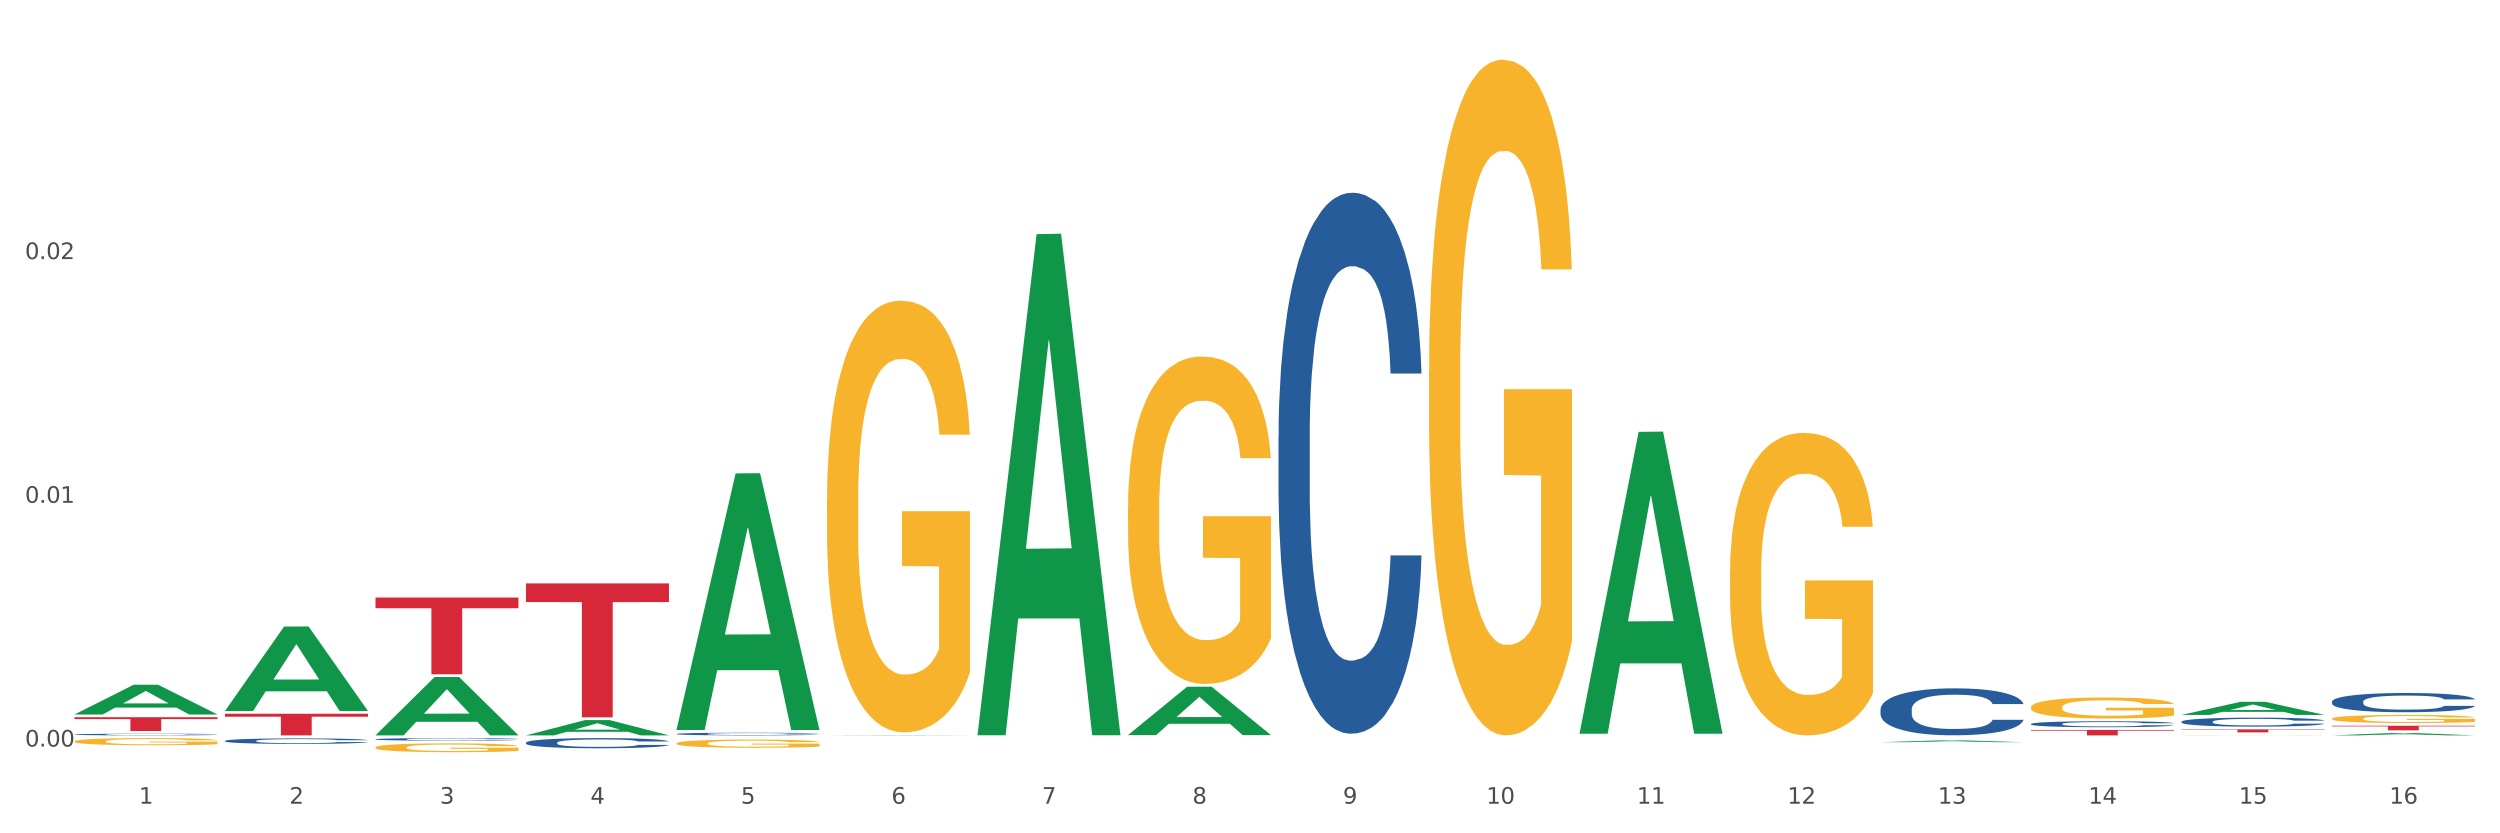 <?xml version="1.0" encoding="utf-8" standalone="no"?>
<!DOCTYPE svg PUBLIC "-//W3C//DTD SVG 1.1//EN"
  "http://www.w3.org/Graphics/SVG/1.1/DTD/svg11.dtd">
<svg xmlns:xlink="http://www.w3.org/1999/xlink" width="1080pt" height="360pt" viewBox="0 0 1080 360" xmlns="http://www.w3.org/2000/svg" version="1.1">
 <rect x="0" y="0" width="1080" height="360" fill="#333333" stroke="none"/>
 <defs>
  <style type="text/css">*{stroke-linejoin: round; stroke-linecap: butt}</style>
 </defs>
 <g id="figure_1">
  <g id="patch_1">
   <path d="M 0 360 
L 1080 360 
L 1080 0 
L 0 0 
z
" style="fill: #ffffff; stroke: #ffffff; stroke-linejoin: miter"/>
  </g>
  <g id="axes_1">
   <g id="matplotlib.axis_1">
    <g id="xtick_1">
     <g id="text_1">
      <!-- 1 -->
      <g style="fill: #4d4d4d" transform="translate(60.004 347.204) scale(0.096 -0.096)">
       <defs>
        <path id="DejaVuSans-31" d="M 794 531 
L 1825 531 
L 1825 4091 
L 703 3866 
L 703 4441 
L 1819 4666 
L 2450 4666 
L 2450 531 
L 3481 531 
L 3481 0 
L 794 0 
L 794 531 
z
" transform="scale(0.016)"/>
       </defs>
       <use xlink:href="#DejaVuSans-31"/>
      </g>
     </g>
    </g>
    <g id="xtick_2">
     <g id="text_2">
      <!-- 2 -->
      <g style="fill: #4d4d4d" transform="translate(125.021 347.204) scale(0.096 -0.096)">
       <defs>
        <path id="DejaVuSans-32" d="M 1228 531 
L 3431 531 
L 3431 0 
L 469 0 
L 469 531 
Q 828 903 1448 1529 
Q 2069 2156 2228 2338 
Q 2531 2678 2651 2914 
Q 2772 3150 2772 3378 
Q 2772 3750 2511 3984 
Q 2250 4219 1831 4219 
Q 1534 4219 1204 4116 
Q 875 4013 500 3803 
L 500 4441 
Q 881 4594 1212 4672 
Q 1544 4750 1819 4750 
Q 2544 4750 2975 4387 
Q 3406 4025 3406 3419 
Q 3406 3131 3298 2873 
Q 3191 2616 2906 2266 
Q 2828 2175 2409 1742 
Q 1991 1309 1228 531 
z
" transform="scale(0.016)"/>
       </defs>
       <use xlink:href="#DejaVuSans-32"/>
      </g>
     </g>
    </g>
    <g id="xtick_3">
     <g id="text_3">
      <!-- 3 -->
      <g style="fill: #4d4d4d" transform="translate(190.039 347.204) scale(0.096 -0.096)">
       <defs>
        <path id="DejaVuSans-33" d="M 2597 2516 
Q 3050 2419 3304 2112 
Q 3559 1806 3559 1356 
Q 3559 666 3084 287 
Q 2609 -91 1734 -91 
Q 1441 -91 1130 -33 
Q 819 25 488 141 
L 488 750 
Q 750 597 1062 519 
Q 1375 441 1716 441 
Q 2309 441 2620 675 
Q 2931 909 2931 1356 
Q 2931 1769 2642 2001 
Q 2353 2234 1838 2234 
L 1294 2234 
L 1294 2753 
L 1863 2753 
Q 2328 2753 2575 2939 
Q 2822 3125 2822 3475 
Q 2822 3834 2567 4026 
Q 2313 4219 1838 4219 
Q 1578 4219 1281 4162 
Q 984 4106 628 3988 
L 628 4550 
Q 988 4650 1302 4700 
Q 1616 4750 1894 4750 
Q 2613 4750 3031 4423 
Q 3450 4097 3450 3541 
Q 3450 3153 3228 2886 
Q 3006 2619 2597 2516 
z
" transform="scale(0.016)"/>
       </defs>
       <use xlink:href="#DejaVuSans-33"/>
      </g>
     </g>
    </g>
    <g id="xtick_4">
     <g id="text_4">
      <!-- 4 -->
      <g style="fill: #4d4d4d" transform="translate(255.056 347.204) scale(0.096 -0.096)">
       <defs>
        <path id="DejaVuSans-34" d="M 2419 4116 
L 825 1625 
L 2419 1625 
L 2419 4116 
z
M 2253 4666 
L 3047 4666 
L 3047 1625 
L 3713 1625 
L 3713 1100 
L 3047 1100 
L 3047 0 
L 2419 0 
L 2419 1100 
L 313 1100 
L 313 1709 
L 2253 4666 
z
" transform="scale(0.016)"/>
       </defs>
       <use xlink:href="#DejaVuSans-34"/>
      </g>
     </g>
    </g>
    <g id="xtick_5">
     <g id="text_5">
      <!-- 5 -->
      <g style="fill: #4d4d4d" transform="translate(320.073 347.204) scale(0.096 -0.096)">
       <defs>
        <path id="DejaVuSans-35" d="M 691 4666 
L 3169 4666 
L 3169 4134 
L 1269 4134 
L 1269 2991 
Q 1406 3038 1543 3061 
Q 1681 3084 1819 3084 
Q 2600 3084 3056 2656 
Q 3513 2228 3513 1497 
Q 3513 744 3044 326 
Q 2575 -91 1722 -91 
Q 1428 -91 1123 -41 
Q 819 9 494 109 
L 494 744 
Q 775 591 1075 516 
Q 1375 441 1709 441 
Q 2250 441 2565 725 
Q 2881 1009 2881 1497 
Q 2881 1984 2565 2268 
Q 2250 2553 1709 2553 
Q 1456 2553 1204 2497 
Q 953 2441 691 2322 
L 691 4666 
z
" transform="scale(0.016)"/>
       </defs>
       <use xlink:href="#DejaVuSans-35"/>
      </g>
     </g>
    </g>
    <g id="xtick_6">
     <g id="text_6">
      <!-- 6 -->
      <g style="fill: #4d4d4d" transform="translate(385.09 347.204) scale(0.096 -0.096)">
       <defs>
        <path id="DejaVuSans-36" d="M 2113 2584 
Q 1688 2584 1439 2293 
Q 1191 2003 1191 1497 
Q 1191 994 1439 701 
Q 1688 409 2113 409 
Q 2538 409 2786 701 
Q 3034 994 3034 1497 
Q 3034 2003 2786 2293 
Q 2538 2584 2113 2584 
z
M 3366 4563 
L 3366 3988 
Q 3128 4100 2886 4159 
Q 2644 4219 2406 4219 
Q 1781 4219 1451 3797 
Q 1122 3375 1075 2522 
Q 1259 2794 1537 2939 
Q 1816 3084 2150 3084 
Q 2853 3084 3261 2657 
Q 3669 2231 3669 1497 
Q 3669 778 3244 343 
Q 2819 -91 2113 -91 
Q 1303 -91 875 529 
Q 447 1150 447 2328 
Q 447 3434 972 4092 
Q 1497 4750 2381 4750 
Q 2619 4750 2861 4703 
Q 3103 4656 3366 4563 
z
" transform="scale(0.016)"/>
       </defs>
       <use xlink:href="#DejaVuSans-36"/>
      </g>
     </g>
    </g>
    <g id="xtick_7">
     <g id="text_7">
      <!-- 7 -->
      <g style="fill: #4d4d4d" transform="translate(450.108 347.204) scale(0.096 -0.096)">
       <defs>
        <path id="DejaVuSans-37" d="M 525 4666 
L 3525 4666 
L 3525 4397 
L 1831 0 
L 1172 0 
L 2766 4134 
L 525 4134 
L 525 4666 
z
" transform="scale(0.016)"/>
       </defs>
       <use xlink:href="#DejaVuSans-37"/>
      </g>
     </g>
    </g>
    <g id="xtick_8">
     <g id="text_8">
      <!-- 8 -->
      <g style="fill: #4d4d4d" transform="translate(515.125 347.204) scale(0.096 -0.096)">
       <defs>
        <path id="DejaVuSans-38" d="M 2034 2216 
Q 1584 2216 1326 1975 
Q 1069 1734 1069 1313 
Q 1069 891 1326 650 
Q 1584 409 2034 409 
Q 2484 409 2743 651 
Q 3003 894 3003 1313 
Q 3003 1734 2745 1975 
Q 2488 2216 2034 2216 
z
M 1403 2484 
Q 997 2584 770 2862 
Q 544 3141 544 3541 
Q 544 4100 942 4425 
Q 1341 4750 2034 4750 
Q 2731 4750 3128 4425 
Q 3525 4100 3525 3541 
Q 3525 3141 3298 2862 
Q 3072 2584 2669 2484 
Q 3125 2378 3379 2068 
Q 3634 1759 3634 1313 
Q 3634 634 3220 271 
Q 2806 -91 2034 -91 
Q 1263 -91 848 271 
Q 434 634 434 1313 
Q 434 1759 690 2068 
Q 947 2378 1403 2484 
z
M 1172 3481 
Q 1172 3119 1398 2916 
Q 1625 2713 2034 2713 
Q 2441 2713 2670 2916 
Q 2900 3119 2900 3481 
Q 2900 3844 2670 4047 
Q 2441 4250 2034 4250 
Q 1625 4250 1398 4047 
Q 1172 3844 1172 3481 
z
" transform="scale(0.016)"/>
       </defs>
       <use xlink:href="#DejaVuSans-38"/>
      </g>
     </g>
    </g>
    <g id="xtick_9">
     <g id="text_9">
      <!-- 9 -->
      <g style="fill: #4d4d4d" transform="translate(580.142 347.204) scale(0.096 -0.096)">
       <defs>
        <path id="DejaVuSans-39" d="M 703 97 
L 703 672 
Q 941 559 1184 500 
Q 1428 441 1663 441 
Q 2288 441 2617 861 
Q 2947 1281 2994 2138 
Q 2813 1869 2534 1725 
Q 2256 1581 1919 1581 
Q 1219 1581 811 2004 
Q 403 2428 403 3163 
Q 403 3881 828 4315 
Q 1253 4750 1959 4750 
Q 2769 4750 3195 4129 
Q 3622 3509 3622 2328 
Q 3622 1225 3098 567 
Q 2575 -91 1691 -91 
Q 1453 -91 1209 -44 
Q 966 3 703 97 
z
M 1959 2075 
Q 2384 2075 2632 2365 
Q 2881 2656 2881 3163 
Q 2881 3666 2632 3958 
Q 2384 4250 1959 4250 
Q 1534 4250 1286 3958 
Q 1038 3666 1038 3163 
Q 1038 2656 1286 2365 
Q 1534 2075 1959 2075 
z
" transform="scale(0.016)"/>
       </defs>
       <use xlink:href="#DejaVuSans-39"/>
      </g>
     </g>
    </g>
    <g id="xtick_10">
     <g id="text_10">
      <!-- 10 -->
      <g style="fill: #4d4d4d" transform="translate(642.105 347.204) scale(0.096 -0.096)">
       <defs>
        <path id="DejaVuSans-30" d="M 2034 4250 
Q 1547 4250 1301 3770 
Q 1056 3291 1056 2328 
Q 1056 1369 1301 889 
Q 1547 409 2034 409 
Q 2525 409 2770 889 
Q 3016 1369 3016 2328 
Q 3016 3291 2770 3770 
Q 2525 4250 2034 4250 
z
M 2034 4750 
Q 2819 4750 3233 4129 
Q 3647 3509 3647 2328 
Q 3647 1150 3233 529 
Q 2819 -91 2034 -91 
Q 1250 -91 836 529 
Q 422 1150 422 2328 
Q 422 3509 836 4129 
Q 1250 4750 2034 4750 
z
" transform="scale(0.016)"/>
       </defs>
       <use xlink:href="#DejaVuSans-31"/>
       <use xlink:href="#DejaVuSans-30" transform="translate(63.623 0)"/>
      </g>
     </g>
    </g>
    <g id="xtick_11">
     <g id="text_11">
      <!-- 11 -->
      <g style="fill: #4d4d4d" transform="translate(707.123 347.204) scale(0.096 -0.096)">
       <use xlink:href="#DejaVuSans-31"/>
       <use xlink:href="#DejaVuSans-31" transform="translate(63.623 0)"/>
      </g>
     </g>
    </g>
    <g id="xtick_12">
     <g id="text_12">
      <!-- 12 -->
      <g style="fill: #4d4d4d" transform="translate(772.14 347.204) scale(0.096 -0.096)">
       <use xlink:href="#DejaVuSans-31"/>
       <use xlink:href="#DejaVuSans-32" transform="translate(63.623 0)"/>
      </g>
     </g>
    </g>
    <g id="xtick_13">
     <g id="text_13">
      <!-- 13 -->
      <g style="fill: #4d4d4d" transform="translate(837.157 347.204) scale(0.096 -0.096)">
       <use xlink:href="#DejaVuSans-31"/>
       <use xlink:href="#DejaVuSans-33" transform="translate(63.623 0)"/>
      </g>
     </g>
    </g>
    <g id="xtick_14">
     <g id="text_14">
      <!-- 14 -->
      <g style="fill: #4d4d4d" transform="translate(902.174 347.204) scale(0.096 -0.096)">
       <use xlink:href="#DejaVuSans-31"/>
       <use xlink:href="#DejaVuSans-34" transform="translate(63.623 0)"/>
      </g>
     </g>
    </g>
    <g id="xtick_15">
     <g id="text_15">
      <!-- 15 -->
      <g style="fill: #4d4d4d" transform="translate(967.192 347.204) scale(0.096 -0.096)">
       <use xlink:href="#DejaVuSans-31"/>
       <use xlink:href="#DejaVuSans-35" transform="translate(63.623 0)"/>
      </g>
     </g>
    </g>
    <g id="xtick_16">
     <g id="text_16">
      <!-- 16 -->
      <g style="fill: #4d4d4d" transform="translate(1032.209 347.204) scale(0.096 -0.096)">
       <use xlink:href="#DejaVuSans-31"/>
       <use xlink:href="#DejaVuSans-36" transform="translate(63.623 0)"/>
      </g>
     </g>
    </g>
    <g id="xtick_17"/>
    <g id="xtick_18"/>
    <g id="xtick_19"/>
    <g id="xtick_20"/>
    <g id="xtick_21"/>
    <g id="xtick_22"/>
    <g id="xtick_23"/>
    <g id="xtick_24"/>
    <g id="xtick_25"/>
    <g id="xtick_26"/>
    <g id="xtick_27"/>
    <g id="xtick_28"/>
    <g id="xtick_29"/>
    <g id="xtick_30"/>
    <g id="xtick_31"/>
   </g>
   <g id="matplotlib.axis_2">
    <g id="ytick_1">
     <g id="text_17">
      <!-- 0.00 -->
      <g style="fill: #4d4d4d" transform="translate(10.8 322.506) scale(0.096 -0.096)">
       <defs>
        <path id="DejaVuSans-2e" d="M 684 794 
L 1344 794 
L 1344 0 
L 684 0 
L 684 794 
z
" transform="scale(0.016)"/>
       </defs>
       <use xlink:href="#DejaVuSans-30"/>
       <use xlink:href="#DejaVuSans-2e" transform="translate(63.623 0)"/>
       <use xlink:href="#DejaVuSans-30" transform="translate(95.41 0)"/>
       <use xlink:href="#DejaVuSans-30" transform="translate(159.033 0)"/>
      </g>
     </g>
    </g>
    <g id="ytick_2">
     <g id="text_18">
      <!-- 0.01 -->
      <g style="fill: #4d4d4d" transform="translate(10.8 217.215) scale(0.096 -0.096)">
       <use xlink:href="#DejaVuSans-30"/>
       <use xlink:href="#DejaVuSans-2e" transform="translate(63.623 0)"/>
       <use xlink:href="#DejaVuSans-30" transform="translate(95.41 0)"/>
       <use xlink:href="#DejaVuSans-31" transform="translate(159.033 0)"/>
      </g>
     </g>
    </g>
    <g id="ytick_3">
     <g id="text_19">
      <!-- 0.02 -->
      <g style="fill: #4d4d4d" transform="translate(10.8 111.924) scale(0.096 -0.096)">
       <use xlink:href="#DejaVuSans-30"/>
       <use xlink:href="#DejaVuSans-2e" transform="translate(63.623 0)"/>
       <use xlink:href="#DejaVuSans-30" transform="translate(95.41 0)"/>
       <use xlink:href="#DejaVuSans-32" transform="translate(159.033 0)"/>
      </g>
     </g>
    </g>
    <g id="ytick_4"/>
    <g id="ytick_5"/>
    <g id="ytick_6"/>
   </g>
   <g id="PolyCollection_1">
    <path d="M 32.175 308.643 
L 32.239 308.631 
L 57.709 295.817 
L 68.28 295.804 
L 93.941 308.667 
L 81.715 308.667 
L 76.176 305.672 
L 49.877 305.672 
L 49.686 305.72 
L 44.337 308.667 
L 32.175 308.667 
L 32.175 308.643 
L 53.188 303.884 
L 72.864 303.872 
L 63.122 298.546 
L 62.995 298.522 
L 62.867 298.558 
L 53.125 303.872 
L 53.188 303.884 
L 32.175 308.643 
z
" clip-path="url(#pb009693932)" style="fill: #109648"/>
    <path d="M 357.261 216.063 
L 357.334 215.893 
L 357.334 209.761 
L 357.48 204.481 
L 358.209 191.706 
L 359.303 181.146 
L 360.105 175.525 
L 360.907 170.926 
L 361.855 166.327 
L 363.022 161.558 
L 365.137 154.575 
L 366.45 150.998 
L 368.054 147.251 
L 370.971 141.8 
L 373.086 138.734 
L 375.273 136.179 
L 378.847 133.114 
L 381.18 131.751 
L 383.66 130.729 
L 386.649 130.048 
L 388.91 129.877 
L 393.869 130.388 
L 398.098 131.921 
L 400.14 133.114 
L 402.766 135.157 
L 404.151 136.52 
L 406.412 139.245 
L 408.745 142.822 
L 410.35 145.888 
L 412.756 151.679 
L 414.579 157.47 
L 416.256 164.624 
L 417.132 169.564 
L 417.788 174.162 
L 418.371 179.443 
L 418.955 187.789 
L 405.828 187.789 
L 405.318 181.827 
L 404.516 176.206 
L 403.349 170.756 
L 402.328 167.349 
L 400.578 163.091 
L 398.974 160.366 
L 397.296 158.322 
L 395.254 156.619 
L 393.65 155.767 
L 391.39 155.086 
L 386.941 155.256 
L 383.951 156.619 
L 381.909 158.322 
L 380.597 159.855 
L 379.43 161.558 
L 378.117 163.943 
L 376.586 167.52 
L 375.492 170.756 
L 374.398 174.844 
L 373.523 178.932 
L 372.721 183.701 
L 372.065 188.811 
L 371.554 194.091 
L 371.117 200.563 
L 370.752 211.294 
L 370.752 234.629 
L 370.898 239.909 
L 371.263 246.892 
L 371.7 252.172 
L 372.429 258.475 
L 373.086 262.733 
L 374.325 268.864 
L 375.711 273.974 
L 376.805 277.211 
L 377.899 279.936 
L 379.795 283.683 
L 381.909 286.749 
L 383.733 288.622 
L 386.212 290.326 
L 387.889 291.007 
L 389.348 291.348 
L 392.921 291.348 
L 395.473 290.837 
L 398.317 289.644 
L 400.505 288.111 
L 402.328 286.238 
L 404.37 283.172 
L 405.683 280.276 
L 405.683 244.678 
L 389.639 244.508 
L 389.639 220.832 
L 419.028 220.832 
L 419.028 290.326 
L 417.788 293.903 
L 416.402 297.139 
L 414.944 300.034 
L 412.756 303.611 
L 410.131 307.018 
L 407.797 309.402 
L 405.318 311.446 
L 402.401 313.32 
L 398.609 315.023 
L 396.275 315.705 
L 393.358 316.216 
L 389.931 316.386 
L 386.941 316.045 
L 384.024 315.194 
L 380.961 313.661 
L 377.972 311.446 
L 375.711 309.232 
L 373.45 306.507 
L 371.044 302.93 
L 369.148 299.523 
L 367.689 296.458 
L 366.085 292.54 
L 364.335 287.43 
L 363.022 282.831 
L 361.855 278.062 
L 360.616 271.93 
L 359.741 266.65 
L 358.866 260.007 
L 358.355 255.068 
L 357.772 247.403 
L 357.334 236.673 
L 357.261 216.063 
z
" clip-path="url(#pb009693932)" style="fill: #f7b32b"/>
    <path d="M 487.296 219.374 
L 487.369 219.245 
L 487.369 214.594 
L 487.514 210.589 
L 488.244 200.899 
L 489.338 192.889 
L 490.14 188.625 
L 490.942 185.137 
L 491.89 181.648 
L 493.057 178.031 
L 495.171 172.733 
L 496.484 170.02 
L 498.088 167.178 
L 501.005 163.043 
L 503.12 160.718 
L 505.308 158.78 
L 508.881 156.454 
L 511.215 155.421 
L 513.694 154.645 
L 516.684 154.129 
L 518.945 153.999 
L 523.903 154.387 
L 528.133 155.55 
L 530.175 156.454 
L 532.8 158.005 
L 534.186 159.038 
L 536.446 161.105 
L 538.78 163.819 
L 540.384 166.144 
L 542.791 170.537 
L 544.614 174.93 
L 546.291 180.356 
L 547.166 184.103 
L 547.822 187.591 
L 548.406 191.597 
L 548.989 197.927 
L 535.863 197.927 
L 535.352 193.405 
L 534.55 189.142 
L 533.383 185.007 
L 532.363 182.423 
L 530.612 179.193 
L 529.008 177.126 
L 527.331 175.576 
L 525.289 174.284 
L 523.685 173.638 
L 521.424 173.121 
L 516.976 173.25 
L 513.986 174.284 
L 511.944 175.576 
L 510.631 176.739 
L 509.464 178.031 
L 508.152 179.839 
L 506.62 182.553 
L 505.527 185.007 
L 504.433 188.108 
L 503.558 191.209 
L 502.756 194.827 
L 502.099 198.703 
L 501.589 202.708 
L 501.151 207.617 
L 500.787 215.757 
L 500.787 233.457 
L 500.932 237.462 
L 501.297 242.76 
L 501.735 246.765 
L 502.464 251.545 
L 503.12 254.775 
L 504.36 259.426 
L 505.745 263.302 
L 506.839 265.757 
L 507.933 267.824 
L 509.829 270.667 
L 511.944 272.992 
L 513.767 274.414 
L 516.246 275.706 
L 517.924 276.222 
L 519.382 276.481 
L 522.955 276.481 
L 525.508 276.093 
L 528.352 275.189 
L 530.539 274.026 
L 532.363 272.605 
L 534.404 270.279 
L 535.717 268.083 
L 535.717 241.08 
L 519.674 240.951 
L 519.674 222.992 
L 549.062 222.992 
L 549.062 275.706 
L 547.822 278.419 
L 546.437 280.874 
L 544.978 283.07 
L 542.791 285.783 
L 540.165 288.367 
L 537.832 290.176 
L 535.352 291.726 
L 532.435 293.148 
L 528.643 294.44 
L 526.31 294.956 
L 523.393 295.344 
L 519.966 295.473 
L 516.976 295.215 
L 514.059 294.569 
L 510.996 293.406 
L 508.006 291.726 
L 505.745 290.047 
L 503.485 287.98 
L 501.078 285.266 
L 499.182 282.682 
L 497.724 280.357 
L 496.119 277.385 
L 494.369 273.509 
L 493.057 270.021 
L 491.89 266.403 
L 490.65 261.752 
L 489.775 257.747 
L 488.9 252.708 
L 488.39 248.961 
L 487.806 243.147 
L 487.369 235.008 
L 487.296 219.374 
z
" clip-path="url(#pb009693932)" style="fill: #f7b32b"/>
    <path d="M 617.33 160.659 
L 617.403 160.393 
L 617.403 150.795 
L 617.549 142.53 
L 618.278 122.535 
L 619.372 106.006 
L 620.174 97.208 
L 620.976 90.01 
L 621.924 82.812 
L 623.091 75.347 
L 625.206 64.417 
L 626.519 58.818 
L 628.123 52.953 
L 631.04 44.422 
L 633.155 39.623 
L 635.342 35.624 
L 638.916 30.825 
L 641.249 28.692 
L 643.729 27.093 
L 646.718 26.026 
L 648.979 25.759 
L 653.938 26.559 
L 658.167 28.959 
L 660.209 30.825 
L 662.835 34.024 
L 664.22 36.157 
L 666.481 40.423 
L 668.814 46.021 
L 670.419 50.82 
L 672.825 59.884 
L 674.648 68.949 
L 676.325 80.146 
L 677.201 87.877 
L 677.857 95.076 
L 678.44 103.34 
L 679.024 116.404 
L 665.897 116.404 
L 665.387 107.073 
L 664.585 98.275 
L 663.418 89.744 
L 662.397 84.412 
L 660.647 77.747 
L 659.043 73.481 
L 657.365 70.282 
L 655.323 67.616 
L 653.719 66.283 
L 651.458 65.216 
L 647.01 65.483 
L 644.02 67.616 
L 641.978 70.282 
L 640.666 72.681 
L 639.499 75.347 
L 638.186 79.08 
L 636.655 84.678 
L 635.561 89.744 
L 634.467 96.142 
L 633.592 102.54 
L 632.79 110.005 
L 632.134 118.003 
L 631.623 126.268 
L 631.186 136.399 
L 630.821 153.194 
L 630.821 189.719 
L 630.967 197.983 
L 631.332 208.914 
L 631.769 217.178 
L 632.498 227.043 
L 633.155 233.708 
L 634.394 243.305 
L 635.78 251.303 
L 636.874 256.369 
L 637.968 260.634 
L 639.864 266.499 
L 641.978 271.298 
L 643.801 274.231 
L 646.281 276.897 
L 647.958 277.963 
L 649.417 278.496 
L 652.99 278.496 
L 655.542 277.697 
L 658.386 275.83 
L 660.574 273.431 
L 662.397 270.498 
L 664.439 265.7 
L 665.752 261.167 
L 665.752 205.448 
L 649.708 205.181 
L 649.708 168.124 
L 679.097 168.124 
L 679.097 276.897 
L 677.857 282.495 
L 676.471 287.561 
L 675.013 292.093 
L 672.825 297.692 
L 670.2 303.024 
L 667.866 306.756 
L 665.387 309.955 
L 662.47 312.888 
L 658.678 315.554 
L 656.344 316.62 
L 653.427 317.42 
L 650 317.687 
L 647.01 317.154 
L 644.093 315.821 
L 641.03 313.421 
L 638.041 309.955 
L 635.78 306.489 
L 633.519 302.224 
L 631.113 296.625 
L 629.217 291.293 
L 627.758 286.494 
L 626.154 280.363 
L 624.404 272.365 
L 623.091 265.166 
L 621.924 257.702 
L 620.685 248.104 
L 619.81 239.839 
L 618.934 229.442 
L 618.424 221.711 
L 617.841 209.714 
L 617.403 192.918 
L 617.33 160.659 
z
" clip-path="url(#pb009693932)" style="fill: #f7b32b"/>
    <path d="M 1007.434 313.525 
L 1069.2 313.525 
L 1069.2 313.8 
L 1044.903 313.802 
L 1044.903 315.507 
L 1031.584 315.507 
L 1031.584 313.802 
L 1007.434 313.8 
L 1007.434 313.526 
L 1007.434 313.525 
z
" clip-path="url(#pb009693932)" style="fill: #d62839"/>
    <path d="M 942.416 315.081 
L 1004.183 315.081 
L 1004.183 315.263 
L 979.886 315.264 
L 979.886 316.391 
L 966.567 316.391 
L 966.567 315.264 
L 942.416 315.263 
L 942.416 315.083 
L 942.416 315.081 
z
" clip-path="url(#pb009693932)" style="fill: #d62839"/>
    <path d="M 877.399 315.331 
L 939.166 315.331 
L 939.166 315.658 
L 914.869 315.661 
L 914.869 317.687 
L 901.549 317.687 
L 901.549 315.661 
L 877.399 315.658 
L 877.399 315.333 
L 877.399 315.331 
z
" clip-path="url(#pb009693932)" style="fill: #d62839"/>
    <path d="M 227.227 252.037 
L 288.993 252.037 
L 288.993 260.078 
L 264.696 260.132 
L 264.696 309.896 
L 251.377 309.896 
L 251.377 260.132 
L 227.227 260.078 
L 227.227 252.091 
L 227.227 252.037 
z
" clip-path="url(#pb009693932)" style="fill: #d62839"/>
    <path d="M 162.209 258.147 
L 223.976 258.147 
L 223.976 262.752 
L 199.679 262.783 
L 199.679 291.28 
L 186.36 291.28 
L 186.36 262.783 
L 162.209 262.752 
L 162.209 258.178 
L 162.209 258.147 
z
" clip-path="url(#pb009693932)" style="fill: #d62839"/>
    <path d="M 97.192 308.322 
L 158.959 308.322 
L 158.959 309.624 
L 134.662 309.632 
L 134.662 317.687 
L 121.343 317.687 
L 121.343 309.632 
L 97.192 309.624 
L 97.192 308.331 
L 97.192 308.322 
z
" clip-path="url(#pb009693932)" style="fill: #d62839"/>
    <path d="M 747.365 247.392 
L 747.438 247.272 
L 747.438 242.976 
L 747.583 239.276 
L 748.313 230.325 
L 749.407 222.926 
L 750.209 218.987 
L 751.011 215.765 
L 751.959 212.543 
L 753.126 209.201 
L 755.24 204.308 
L 756.553 201.801 
L 758.157 199.176 
L 761.074 195.357 
L 763.189 193.208 
L 765.377 191.418 
L 768.95 189.27 
L 771.284 188.315 
L 773.763 187.599 
L 776.753 187.122 
L 779.014 187.002 
L 783.972 187.36 
L 788.202 188.435 
L 790.244 189.27 
L 792.869 190.702 
L 794.255 191.657 
L 796.515 193.566 
L 798.849 196.073 
L 800.453 198.221 
L 802.86 202.279 
L 804.683 206.337 
L 806.36 211.349 
L 807.235 214.81 
L 807.891 218.032 
L 808.475 221.732 
L 809.058 227.58 
L 795.932 227.58 
L 795.421 223.403 
L 794.619 219.465 
L 793.452 215.646 
L 792.432 213.259 
L 790.681 210.275 
L 789.077 208.365 
L 787.4 206.933 
L 785.358 205.74 
L 783.754 205.143 
L 781.493 204.666 
L 777.045 204.785 
L 774.055 205.74 
L 772.013 206.933 
L 770.7 208.007 
L 769.533 209.201 
L 768.221 210.872 
L 766.689 213.378 
L 765.596 215.646 
L 764.502 218.51 
L 763.627 221.374 
L 762.824 224.716 
L 762.168 228.296 
L 761.658 231.996 
L 761.22 236.531 
L 760.856 244.05 
L 760.856 260.4 
L 761.001 264.1 
L 761.366 268.993 
L 761.804 272.693 
L 762.533 277.109 
L 763.189 280.093 
L 764.429 284.389 
L 765.814 287.969 
L 766.908 290.237 
L 768.002 292.147 
L 769.898 294.772 
L 772.013 296.92 
L 773.836 298.233 
L 776.315 299.427 
L 777.993 299.904 
L 779.451 300.143 
L 783.024 300.143 
L 785.577 299.785 
L 788.421 298.949 
L 790.608 297.875 
L 792.432 296.562 
L 794.473 294.414 
L 795.786 292.385 
L 795.786 267.442 
L 779.743 267.323 
L 779.743 250.733 
L 809.131 250.733 
L 809.131 299.427 
L 807.891 301.933 
L 806.506 304.201 
L 805.047 306.229 
L 802.86 308.736 
L 800.234 311.123 
L 797.901 312.794 
L 795.421 314.226 
L 792.504 315.538 
L 788.712 316.732 
L 786.379 317.209 
L 783.462 317.567 
L 780.034 317.687 
L 777.045 317.448 
L 774.128 316.851 
L 771.065 315.777 
L 768.075 314.226 
L 765.814 312.674 
L 763.554 310.765 
L 761.147 308.258 
L 759.251 305.871 
L 757.793 303.723 
L 756.188 300.978 
L 754.438 297.398 
L 753.126 294.175 
L 751.959 290.834 
L 750.719 286.537 
L 749.844 282.838 
L 748.969 278.183 
L 748.459 274.722 
L 747.875 269.351 
L 747.438 261.833 
L 747.365 247.392 
z
" clip-path="url(#pb009693932)" style="fill: #f7b32b"/>
    <path d="M 877.399 305.519 
L 877.472 305.511 
L 877.472 305.212 
L 877.618 304.955 
L 878.347 304.333 
L 879.441 303.819 
L 880.243 303.545 
L 881.045 303.321 
L 881.993 303.097 
L 883.16 302.865 
L 885.275 302.525 
L 886.588 302.351 
L 888.192 302.168 
L 891.109 301.903 
L 893.224 301.753 
L 895.411 301.629 
L 898.985 301.48 
L 901.318 301.413 
L 903.798 301.364 
L 906.787 301.33 
L 909.048 301.322 
L 914.007 301.347 
L 918.236 301.422 
L 920.278 301.48 
L 922.904 301.579 
L 924.289 301.646 
L 926.55 301.778 
L 928.883 301.953 
L 930.488 302.102 
L 932.894 302.384 
L 934.717 302.666 
L 936.394 303.014 
L 937.27 303.255 
L 937.926 303.479 
L 938.509 303.736 
L 939.093 304.142 
L 925.966 304.142 
L 925.456 303.852 
L 924.654 303.578 
L 923.487 303.313 
L 922.466 303.147 
L 920.716 302.94 
L 919.111 302.807 
L 917.434 302.707 
L 915.392 302.624 
L 913.788 302.583 
L 911.527 302.55 
L 907.079 302.558 
L 904.089 302.624 
L 902.047 302.707 
L 900.735 302.782 
L 899.568 302.865 
L 898.255 302.981 
L 896.724 303.155 
L 895.63 303.313 
L 894.536 303.512 
L 893.661 303.711 
L 892.859 303.943 
L 892.203 304.192 
L 891.692 304.449 
L 891.255 304.764 
L 890.89 305.287 
L 890.89 306.423 
L 891.036 306.68 
L 891.4 307.02 
L 891.838 307.278 
L 892.567 307.584 
L 893.224 307.792 
L 894.463 308.09 
L 895.849 308.339 
L 896.943 308.497 
L 898.037 308.63 
L 899.933 308.812 
L 902.047 308.961 
L 903.87 309.053 
L 906.35 309.135 
L 908.027 309.169 
L 909.486 309.185 
L 913.059 309.185 
L 915.611 309.16 
L 918.455 309.102 
L 920.643 309.028 
L 922.466 308.936 
L 924.508 308.787 
L 925.82 308.646 
L 925.82 306.913 
L 909.777 306.904 
L 909.777 305.751 
L 939.166 305.751 
L 939.166 309.135 
L 937.926 309.31 
L 936.54 309.467 
L 935.082 309.608 
L 932.894 309.782 
L 930.269 309.948 
L 927.935 310.064 
L 925.456 310.164 
L 922.539 310.255 
L 918.747 310.338 
L 916.413 310.371 
L 913.496 310.396 
L 910.069 310.405 
L 907.079 310.388 
L 904.162 310.346 
L 901.099 310.272 
L 898.109 310.164 
L 895.849 310.056 
L 893.588 309.923 
L 891.182 309.749 
L 889.286 309.583 
L 887.827 309.434 
L 886.223 309.243 
L 884.473 308.994 
L 883.16 308.771 
L 881.993 308.538 
L 880.754 308.24 
L 879.879 307.983 
L 879.003 307.659 
L 878.493 307.419 
L 877.91 307.045 
L 877.472 306.523 
L 877.399 305.519 
z
" clip-path="url(#pb009693932)" style="fill: #f7b32b"/>
    <path d="M 292.244 321.133 
L 292.317 321.13 
L 292.317 321.014 
L 292.463 320.913 
L 293.192 320.67 
L 294.286 320.47 
L 295.088 320.363 
L 295.89 320.275 
L 296.838 320.188 
L 298.005 320.097 
L 300.12 319.965 
L 301.432 319.897 
L 303.037 319.825 
L 305.954 319.722 
L 308.068 319.663 
L 310.256 319.615 
L 313.829 319.557 
L 316.163 319.531 
L 318.642 319.511 
L 321.632 319.498 
L 323.893 319.495 
L 328.852 319.505 
L 333.081 319.534 
L 335.123 319.557 
L 337.748 319.595 
L 339.134 319.621 
L 341.395 319.673 
L 343.728 319.741 
L 345.332 319.799 
L 347.739 319.91 
L 349.562 320.02 
L 351.239 320.156 
L 352.114 320.25 
L 352.771 320.337 
L 353.354 320.437 
L 353.937 320.596 
L 340.811 320.596 
L 340.301 320.483 
L 339.499 320.376 
L 338.332 320.272 
L 337.311 320.207 
L 335.561 320.126 
L 333.956 320.075 
L 332.279 320.036 
L 330.237 320.003 
L 328.633 319.987 
L 326.372 319.974 
L 321.924 319.978 
L 318.934 320.003 
L 316.892 320.036 
L 315.58 320.065 
L 314.413 320.097 
L 313.1 320.143 
L 311.569 320.211 
L 310.475 320.272 
L 309.381 320.35 
L 308.506 320.428 
L 307.704 320.518 
L 307.047 320.615 
L 306.537 320.716 
L 306.099 320.839 
L 305.735 321.043 
L 305.735 321.486 
L 305.881 321.587 
L 306.245 321.719 
L 306.683 321.82 
L 307.412 321.94 
L 308.068 322.021 
L 309.308 322.137 
L 310.694 322.234 
L 311.788 322.296 
L 312.881 322.348 
L 314.777 322.419 
L 316.892 322.477 
L 318.715 322.513 
L 321.195 322.545 
L 322.872 322.558 
L 324.33 322.564 
L 327.904 322.564 
L 330.456 322.555 
L 333.3 322.532 
L 335.488 322.503 
L 337.311 322.467 
L 339.353 322.409 
L 340.665 322.354 
L 340.665 321.677 
L 324.622 321.674 
L 324.622 321.224 
L 354.01 321.224 
L 354.01 322.545 
L 352.771 322.613 
L 351.385 322.675 
L 349.927 322.73 
L 347.739 322.798 
L 345.114 322.862 
L 342.78 322.908 
L 340.301 322.947 
L 337.384 322.982 
L 333.592 323.015 
L 331.258 323.027 
L 328.341 323.037 
L 324.914 323.04 
L 321.924 323.034 
L 319.007 323.018 
L 315.944 322.989 
L 312.954 322.947 
L 310.694 322.904 
L 308.433 322.853 
L 306.027 322.785 
L 304.131 322.72 
L 302.672 322.662 
L 301.068 322.587 
L 299.318 322.49 
L 298.005 322.403 
L 296.838 322.312 
L 295.598 322.195 
L 294.723 322.095 
L 293.848 321.969 
L 293.338 321.875 
L 292.754 321.729 
L 292.317 321.525 
L 292.244 321.133 
z
" clip-path="url(#pb009693932)" style="fill: #f7b32b"/>
    <path d="M 942.416 317.62 
L 942.489 317.62 
L 942.489 317.616 
L 942.635 317.613 
L 943.364 317.604 
L 944.458 317.597 
L 945.26 317.593 
L 946.063 317.59 
L 947.011 317.587 
L 948.177 317.584 
L 950.292 317.58 
L 951.605 317.577 
L 953.209 317.575 
L 956.126 317.571 
L 958.241 317.569 
L 960.429 317.567 
L 964.002 317.565 
L 966.335 317.564 
L 968.815 317.564 
L 971.805 317.563 
L 974.065 317.563 
L 979.024 317.564 
L 983.254 317.565 
L 985.296 317.565 
L 987.921 317.567 
L 989.306 317.568 
L 991.567 317.569 
L 993.901 317.572 
L 995.505 317.574 
L 997.911 317.578 
L 999.734 317.581 
L 1001.412 317.586 
L 1002.287 317.589 
L 1002.943 317.593 
L 1003.526 317.596 
L 1004.11 317.602 
L 990.984 317.602 
L 990.473 317.598 
L 989.671 317.594 
L 988.504 317.59 
L 987.483 317.588 
L 985.733 317.585 
L 984.129 317.583 
L 982.451 317.582 
L 980.41 317.581 
L 978.805 317.58 
L 976.545 317.58 
L 972.096 317.58 
L 969.106 317.581 
L 967.065 317.582 
L 965.752 317.583 
L 964.585 317.584 
L 963.273 317.586 
L 961.741 317.588 
L 960.647 317.59 
L 959.553 317.593 
L 958.678 317.596 
L 957.876 317.599 
L 957.22 317.602 
L 956.709 317.606 
L 956.272 317.61 
L 955.907 317.617 
L 955.907 317.633 
L 956.053 317.636 
L 956.418 317.641 
L 956.855 317.644 
L 957.585 317.648 
L 958.241 317.651 
L 959.481 317.655 
L 960.866 317.659 
L 961.96 317.661 
L 963.054 317.663 
L 964.95 317.665 
L 967.065 317.667 
L 968.888 317.668 
L 971.367 317.669 
L 973.044 317.67 
L 974.503 317.67 
L 978.076 317.67 
L 980.628 317.67 
L 983.472 317.669 
L 985.66 317.668 
L 987.483 317.667 
L 989.525 317.665 
L 990.838 317.663 
L 990.838 317.639 
L 974.795 317.639 
L 974.795 317.623 
L 1004.183 317.623 
L 1004.183 317.669 
L 1002.943 317.672 
L 1001.558 317.674 
L 1000.099 317.676 
L 997.911 317.678 
L 995.286 317.681 
L 992.953 317.682 
L 990.473 317.683 
L 987.556 317.685 
L 983.764 317.686 
L 981.431 317.686 
L 978.514 317.687 
L 975.086 317.687 
L 972.096 317.686 
L 969.179 317.686 
L 966.117 317.685 
L 963.127 317.683 
L 960.866 317.682 
L 958.605 317.68 
L 956.199 317.678 
L 954.303 317.676 
L 952.844 317.674 
L 951.24 317.671 
L 949.49 317.668 
L 948.177 317.664 
L 947.011 317.661 
L 945.771 317.657 
L 944.896 317.654 
L 944.021 317.649 
L 943.51 317.646 
L 942.927 317.641 
L 942.489 317.634 
L 942.416 317.62 
z
" clip-path="url(#pb009693932)" style="fill: #f7b32b"/>
    <path d="M 32.175 320.288 
L 32.248 320.285 
L 32.248 320.183 
L 32.394 320.096 
L 33.123 319.884 
L 34.217 319.709 
L 35.019 319.616 
L 35.821 319.54 
L 36.769 319.463 
L 37.936 319.384 
L 40.051 319.269 
L 41.363 319.209 
L 42.968 319.147 
L 45.885 319.057 
L 47.999 319.006 
L 50.187 318.964 
L 53.76 318.913 
L 56.094 318.89 
L 58.573 318.873 
L 61.563 318.862 
L 63.824 318.859 
L 68.783 318.868 
L 73.012 318.893 
L 75.054 318.913 
L 77.679 318.947 
L 79.065 318.969 
L 81.326 319.014 
L 83.659 319.074 
L 85.263 319.125 
L 87.67 319.221 
L 89.493 319.317 
L 91.17 319.435 
L 92.045 319.517 
L 92.702 319.593 
L 93.285 319.681 
L 93.868 319.819 
L 80.742 319.819 
L 80.232 319.72 
L 79.43 319.627 
L 78.263 319.537 
L 77.242 319.48 
L 75.492 319.41 
L 73.887 319.365 
L 72.21 319.331 
L 70.168 319.302 
L 68.564 319.288 
L 66.303 319.277 
L 61.855 319.28 
L 58.865 319.302 
L 56.823 319.331 
L 55.511 319.356 
L 54.344 319.384 
L 53.031 319.424 
L 51.5 319.483 
L 50.406 319.537 
L 49.312 319.605 
L 48.437 319.672 
L 47.635 319.751 
L 46.979 319.836 
L 46.468 319.924 
L 46.031 320.031 
L 45.666 320.209 
L 45.666 320.596 
L 45.812 320.683 
L 46.176 320.799 
L 46.614 320.886 
L 47.343 320.991 
L 47.999 321.062 
L 49.239 321.163 
L 50.625 321.248 
L 51.719 321.302 
L 52.812 321.347 
L 54.708 321.409 
L 56.823 321.46 
L 58.646 321.491 
L 61.126 321.519 
L 62.803 321.53 
L 64.261 321.536 
L 67.835 321.536 
L 70.387 321.527 
L 73.231 321.508 
L 75.419 321.482 
L 77.242 321.451 
L 79.284 321.4 
L 80.596 321.352 
L 80.596 320.762 
L 64.553 320.759 
L 64.553 320.367 
L 93.941 320.367 
L 93.941 321.519 
L 92.702 321.578 
L 91.316 321.632 
L 89.858 321.68 
L 87.67 321.739 
L 85.045 321.796 
L 82.711 321.835 
L 80.232 321.869 
L 77.315 321.9 
L 73.523 321.928 
L 71.189 321.94 
L 68.272 321.948 
L 64.845 321.951 
L 61.855 321.945 
L 58.938 321.931 
L 55.875 321.906 
L 52.885 321.869 
L 50.625 321.832 
L 48.364 321.787 
L 45.958 321.728 
L 44.062 321.671 
L 42.603 321.621 
L 40.999 321.556 
L 39.249 321.471 
L 37.936 321.395 
L 36.769 321.316 
L 35.529 321.214 
L 34.654 321.127 
L 33.779 321.016 
L 33.269 320.934 
L 32.685 320.807 
L 32.248 320.63 
L 32.175 320.288 
z
" clip-path="url(#pb009693932)" style="fill: #f7b32b"/>
    <path d="M 32.175 317.285 
L 32.248 317.285 
L 32.248 317.266 
L 32.467 317.241 
L 33.27 317.194 
L 34.292 317.159 
L 36.045 317.118 
L 36.994 317.1 
L 38.235 317.081 
L 40.79 317.05 
L 43.711 317.023 
L 45.755 317.009 
L 47.288 316.999 
L 50.72 316.983 
L 52.691 316.975 
L 54.735 316.969 
L 56.487 316.965 
L 59.408 316.961 
L 61.744 316.959 
L 64.445 316.958 
L 66.709 316.959 
L 69.702 316.961 
L 74.083 316.969 
L 75.762 316.974 
L 78.025 316.982 
L 80.362 316.993 
L 82.26 317.003 
L 84.45 317.019 
L 86.713 317.039 
L 88.904 317.064 
L 90.437 317.087 
L 91.678 317.112 
L 92.773 317.142 
L 93.576 317.174 
L 93.941 317.202 
L 80.581 317.202 
L 80.216 317.177 
L 79.485 317.15 
L 78.755 317.132 
L 77.952 317.118 
L 76.711 317.101 
L 75.616 317.09 
L 73.791 317.078 
L 72.111 317.07 
L 70.724 317.065 
L 69.045 317.061 
L 65.468 317.057 
L 62.912 317.057 
L 61.306 317.058 
L 59.335 317.062 
L 57.655 317.066 
L 55.684 317.074 
L 54.151 317.083 
L 52.618 317.094 
L 51.742 317.102 
L 50.427 317.117 
L 49.551 317.129 
L 48.383 317.15 
L 47.726 317.164 
L 46.558 317.202 
L 46.047 317.23 
L 45.828 317.249 
L 45.682 317.271 
L 45.682 317.375 
L 46.12 317.421 
L 46.485 317.441 
L 47.069 317.464 
L 48.164 317.493 
L 49.77 317.522 
L 51.45 317.542 
L 52.837 317.555 
L 54.151 317.564 
L 55.465 317.572 
L 57.071 317.578 
L 58.386 317.582 
L 60.357 317.586 
L 62.693 317.588 
L 64.518 317.588 
L 68.242 317.585 
L 69.921 317.582 
L 71.527 317.577 
L 73.28 317.57 
L 74.667 317.562 
L 75.47 317.556 
L 76.784 317.543 
L 77.806 317.53 
L 78.682 317.514 
L 79.266 317.501 
L 79.923 317.481 
L 80.435 317.458 
L 80.581 317.446 
L 93.941 317.446 
L 93.649 317.47 
L 93.138 317.494 
L 92.116 317.525 
L 91.313 317.543 
L 90.072 317.565 
L 88.758 317.584 
L 86.932 317.604 
L 85.253 317.619 
L 83.501 317.633 
L 81.603 317.645 
L 78.171 317.661 
L 76.93 317.666 
L 74.302 317.674 
L 72.257 317.679 
L 69.264 317.683 
L 66.198 317.686 
L 62.985 317.687 
L 60.138 317.685 
L 56.998 317.681 
L 55.027 317.677 
L 52.837 317.671 
L 50.281 317.662 
L 47.872 317.651 
L 45.609 317.637 
L 43.492 317.622 
L 41.52 317.605 
L 38.965 317.576 
L 37.067 317.548 
L 35.679 317.522 
L 34.73 317.5 
L 33.781 317.472 
L 33.27 317.453 
L 32.467 317.407 
L 32.175 317.363 
L 32.175 317.285 
z
" clip-path="url(#pb009693932)" style="fill: #255c99"/>
    <path d="M 97.192 320.053 
L 97.265 320.051 
L 97.265 319.99 
L 97.484 319.908 
L 98.287 319.757 
L 99.31 319.642 
L 101.062 319.508 
L 102.011 319.451 
L 103.252 319.389 
L 105.807 319.287 
L 108.728 319.2 
L 110.772 319.153 
L 112.305 319.122 
L 115.737 319.068 
L 117.708 319.044 
L 119.752 319.025 
L 121.505 319.012 
L 124.425 318.997 
L 126.761 318.99 
L 129.463 318.988 
L 131.726 318.99 
L 134.719 318.999 
L 139.1 319.025 
L 140.779 319.04 
L 143.042 319.066 
L 145.379 319.101 
L 147.277 319.135 
L 149.467 319.185 
L 151.731 319.25 
L 153.921 319.332 
L 155.454 319.408 
L 156.695 319.488 
L 157.79 319.586 
L 158.594 319.692 
L 158.959 319.78 
L 145.598 319.78 
L 145.233 319.7 
L 144.503 319.614 
L 143.773 319.555 
L 142.969 319.508 
L 141.728 319.454 
L 140.633 319.419 
L 138.808 319.378 
L 137.129 319.352 
L 135.741 319.337 
L 134.062 319.324 
L 130.485 319.311 
L 127.929 319.311 
L 126.323 319.315 
L 124.352 319.326 
L 122.673 319.341 
L 120.701 319.367 
L 119.168 319.395 
L 117.635 319.432 
L 116.759 319.458 
L 115.445 319.505 
L 114.569 319.544 
L 113.4 319.612 
L 112.743 319.659 
L 111.575 319.783 
L 111.064 319.873 
L 110.845 319.936 
L 110.699 320.006 
L 110.699 320.343 
L 111.137 320.495 
L 111.502 320.56 
L 112.086 320.633 
L 113.181 320.729 
L 114.788 320.822 
L 116.467 320.889 
L 117.854 320.93 
L 119.168 320.96 
L 120.482 320.984 
L 122.089 321.006 
L 123.403 321.019 
L 125.374 321.032 
L 127.71 321.038 
L 129.536 321.038 
L 133.259 321.027 
L 134.938 321.016 
L 136.545 321.001 
L 138.297 320.977 
L 139.684 320.951 
L 140.487 320.932 
L 141.801 320.891 
L 142.823 320.848 
L 143.7 320.798 
L 144.284 320.755 
L 144.941 320.69 
L 145.452 320.616 
L 145.598 320.577 
L 158.959 320.577 
L 158.667 320.655 
L 158.156 320.731 
L 157.133 320.832 
L 156.33 320.891 
L 155.089 320.962 
L 153.775 321.023 
L 151.95 321.09 
L 150.27 321.14 
L 148.518 321.183 
L 146.62 321.222 
L 143.188 321.276 
L 141.947 321.291 
L 139.319 321.317 
L 137.275 321.332 
L 134.281 321.348 
L 131.215 321.356 
L 128.002 321.358 
L 125.155 321.354 
L 122.016 321.341 
L 120.044 321.328 
L 117.854 321.309 
L 115.299 321.278 
L 112.889 321.242 
L 110.626 321.198 
L 108.509 321.148 
L 106.538 321.092 
L 103.982 320.999 
L 102.084 320.908 
L 100.697 320.824 
L 99.748 320.752 
L 98.798 320.661 
L 98.287 320.599 
L 97.484 320.447 
L 97.192 320.306 
L 97.192 320.053 
z
" clip-path="url(#pb009693932)" style="fill: #255c99"/>
    <path d="M 162.209 319.357 
L 162.282 319.356 
L 162.282 319.327 
L 162.502 319.289 
L 163.305 319.218 
L 164.327 319.164 
L 166.079 319.102 
L 167.028 319.075 
L 168.269 319.046 
L 170.825 318.999 
L 173.745 318.958 
L 175.789 318.936 
L 177.323 318.922 
L 180.754 318.897 
L 182.725 318.885 
L 184.77 318.876 
L 186.522 318.87 
L 189.442 318.863 
L 191.778 318.86 
L 194.48 318.859 
L 196.743 318.86 
L 199.737 318.864 
L 204.117 318.876 
L 205.796 318.883 
L 208.06 318.896 
L 210.396 318.912 
L 212.294 318.928 
L 214.485 318.951 
L 216.748 318.981 
L 218.938 319.02 
L 220.471 319.055 
L 221.713 319.093 
L 222.808 319.138 
L 223.611 319.188 
L 223.976 319.229 
L 210.615 319.229 
L 210.25 319.192 
L 209.52 319.151 
L 208.79 319.124 
L 207.987 319.102 
L 206.746 319.076 
L 205.65 319.06 
L 203.825 319.041 
L 202.146 319.029 
L 200.759 319.022 
L 199.079 319.016 
L 195.502 319.01 
L 192.947 319.01 
L 191.34 319.012 
L 189.369 319.017 
L 187.69 319.024 
L 185.719 319.036 
L 184.185 319.049 
L 182.652 319.066 
L 181.776 319.078 
L 180.462 319.101 
L 179.586 319.119 
L 178.418 319.15 
L 177.761 319.173 
L 176.592 319.23 
L 176.081 319.273 
L 175.862 319.302 
L 175.716 319.334 
L 175.716 319.492 
L 176.154 319.563 
L 176.519 319.593 
L 177.104 319.627 
L 178.199 319.672 
L 179.805 319.715 
L 181.484 319.747 
L 182.871 319.766 
L 184.185 319.78 
L 185.5 319.791 
L 187.106 319.801 
L 188.42 319.807 
L 190.391 319.813 
L 192.728 319.817 
L 194.553 319.817 
L 198.276 319.811 
L 199.956 319.806 
L 201.562 319.799 
L 203.314 319.788 
L 204.701 319.776 
L 205.504 319.767 
L 206.819 319.748 
L 207.841 319.728 
L 208.717 319.704 
L 209.301 319.684 
L 209.958 319.654 
L 210.469 319.619 
L 210.615 319.601 
L 223.976 319.601 
L 223.684 319.638 
L 223.173 319.673 
L 222.151 319.72 
L 221.348 319.748 
L 220.106 319.781 
L 218.792 319.809 
L 216.967 319.841 
L 215.288 319.864 
L 213.535 319.884 
L 211.637 319.902 
L 208.206 319.928 
L 206.965 319.935 
L 204.336 319.947 
L 202.292 319.954 
L 199.299 319.961 
L 196.232 319.965 
L 193.02 319.966 
L 190.172 319.964 
L 187.033 319.958 
L 185.062 319.952 
L 182.871 319.943 
L 180.316 319.929 
L 177.907 319.912 
L 175.643 319.891 
L 173.526 319.868 
L 171.555 319.842 
L 168.999 319.798 
L 167.101 319.756 
L 165.714 319.716 
L 164.765 319.683 
L 163.816 319.641 
L 163.305 319.611 
L 162.502 319.541 
L 162.209 319.475 
L 162.209 319.357 
z
" clip-path="url(#pb009693932)" style="fill: #255c99"/>
    <path d="M 227.227 320.828 
L 227.3 320.824 
L 227.3 320.712 
L 227.519 320.56 
L 228.322 320.28 
L 229.344 320.068 
L 231.096 319.82 
L 232.045 319.716 
L 233.287 319.6 
L 235.842 319.411 
L 238.762 319.251 
L 240.807 319.163 
L 242.34 319.107 
L 245.771 319.007 
L 247.743 318.963 
L 249.787 318.927 
L 251.539 318.903 
L 254.459 318.875 
L 256.796 318.863 
L 259.497 318.859 
L 261.76 318.863 
L 264.754 318.879 
L 269.134 318.927 
L 270.814 318.955 
L 273.077 319.003 
L 275.413 319.067 
L 277.312 319.131 
L 279.502 319.223 
L 281.765 319.343 
L 283.955 319.496 
L 285.489 319.636 
L 286.73 319.784 
L 287.825 319.964 
L 288.628 320.16 
L 288.993 320.324 
L 275.632 320.324 
L 275.267 320.176 
L 274.537 320.016 
L 273.807 319.908 
L 273.004 319.82 
L 271.763 319.72 
L 270.668 319.656 
L 268.842 319.58 
L 267.163 319.532 
L 265.776 319.504 
L 264.097 319.48 
L 260.519 319.456 
L 257.964 319.456 
L 256.358 319.464 
L 254.386 319.484 
L 252.707 319.512 
L 250.736 319.56 
L 249.203 319.612 
L 247.669 319.68 
L 246.793 319.728 
L 245.479 319.816 
L 244.603 319.888 
L 243.435 320.012 
L 242.778 320.1 
L 241.61 320.328 
L 241.099 320.496 
L 240.88 320.612 
L 240.734 320.74 
L 240.734 321.365 
L 241.172 321.645 
L 241.537 321.765 
L 242.121 321.901 
L 243.216 322.077 
L 244.822 322.249 
L 246.501 322.373 
L 247.889 322.449 
L 249.203 322.506 
L 250.517 322.55 
L 252.123 322.59 
L 253.437 322.614 
L 255.409 322.638 
L 257.745 322.65 
L 259.57 322.65 
L 263.294 322.63 
L 264.973 322.61 
L 266.579 322.582 
L 268.331 322.538 
L 269.718 322.49 
L 270.522 322.453 
L 271.836 322.377 
L 272.858 322.297 
L 273.734 322.205 
L 274.318 322.125 
L 274.975 322.005 
L 275.486 321.869 
L 275.632 321.797 
L 288.993 321.797 
L 288.701 321.941 
L 288.19 322.081 
L 287.168 322.269 
L 286.365 322.377 
L 285.124 322.51 
L 283.809 322.622 
L 281.984 322.746 
L 280.305 322.838 
L 278.553 322.918 
L 276.654 322.99 
L 273.223 323.09 
L 271.982 323.118 
L 269.353 323.166 
L 267.309 323.194 
L 264.316 323.222 
L 261.249 323.238 
L 258.037 323.242 
L 255.19 323.234 
L 252.05 323.21 
L 250.079 323.186 
L 247.889 323.15 
L 245.333 323.094 
L 242.924 323.026 
L 240.661 322.946 
L 238.543 322.854 
L 236.572 322.75 
L 234.017 322.578 
L 232.118 322.409 
L 230.731 322.253 
L 229.782 322.121 
L 228.833 321.953 
L 228.322 321.837 
L 227.519 321.557 
L 227.227 321.297 
L 227.227 320.828 
z
" clip-path="url(#pb009693932)" style="fill: #255c99"/>
    <path d="M 292.244 317.057 
L 292.317 317.056 
L 292.317 317.027 
L 292.536 316.987 
L 293.339 316.914 
L 294.361 316.859 
L 296.113 316.794 
L 297.063 316.767 
L 298.304 316.737 
L 300.859 316.688 
L 303.78 316.646 
L 305.824 316.623 
L 307.357 316.608 
L 310.788 316.582 
L 312.76 316.571 
L 314.804 316.561 
L 316.556 316.555 
L 319.477 316.548 
L 321.813 316.545 
L 324.514 316.544 
L 326.778 316.545 
L 329.771 316.549 
L 334.152 316.561 
L 335.831 316.569 
L 338.094 316.581 
L 340.431 316.598 
L 342.329 316.615 
L 344.519 316.639 
L 346.782 316.67 
L 348.973 316.71 
L 350.506 316.746 
L 351.747 316.785 
L 352.842 316.832 
L 353.645 316.883 
L 354.01 316.926 
L 340.65 316.926 
L 340.284 316.887 
L 339.554 316.845 
L 338.824 316.817 
L 338.021 316.794 
L 336.78 316.768 
L 335.685 316.751 
L 333.86 316.732 
L 332.18 316.719 
L 330.793 316.712 
L 329.114 316.705 
L 325.536 316.699 
L 322.981 316.699 
L 321.375 316.701 
L 319.404 316.706 
L 317.724 316.714 
L 315.753 316.726 
L 314.22 316.74 
L 312.687 316.758 
L 311.811 316.77 
L 310.496 316.793 
L 309.62 316.812 
L 308.452 316.844 
L 307.795 316.867 
L 306.627 316.927 
L 306.116 316.971 
L 305.897 317.001 
L 305.751 317.034 
L 305.751 317.197 
L 306.189 317.27 
L 306.554 317.302 
L 307.138 317.337 
L 308.233 317.383 
L 309.839 317.428 
L 311.519 317.46 
L 312.906 317.48 
L 314.22 317.495 
L 315.534 317.506 
L 317.14 317.517 
L 318.455 317.523 
L 320.426 317.529 
L 322.762 317.532 
L 324.587 317.532 
L 328.311 317.527 
L 329.99 317.522 
L 331.596 317.514 
L 333.349 317.503 
L 334.736 317.49 
L 335.539 317.481 
L 336.853 317.461 
L 337.875 317.44 
L 338.751 317.416 
L 339.335 317.395 
L 339.992 317.364 
L 340.504 317.329 
L 340.65 317.31 
L 354.01 317.31 
L 353.718 317.347 
L 353.207 317.384 
L 352.185 317.433 
L 351.382 317.461 
L 350.141 317.496 
L 348.827 317.525 
L 347.001 317.557 
L 345.322 317.581 
L 343.57 317.602 
L 341.672 317.621 
L 338.24 317.647 
L 336.999 317.654 
L 334.371 317.667 
L 332.326 317.674 
L 329.333 317.681 
L 326.267 317.686 
L 323.054 317.687 
L 320.207 317.685 
L 317.067 317.678 
L 315.096 317.672 
L 312.906 317.663 
L 310.35 317.648 
L 307.941 317.63 
L 305.678 317.609 
L 303.561 317.585 
L 301.589 317.558 
L 299.034 317.513 
L 297.136 317.47 
L 295.748 317.429 
L 294.799 317.394 
L 293.85 317.351 
L 293.339 317.32 
L 292.536 317.247 
L 292.244 317.179 
L 292.244 317.057 
z
" clip-path="url(#pb009693932)" style="fill: #255c99"/>
    <path d="M 552.313 188.274 
L 552.386 188.06 
L 552.386 182.084 
L 552.605 173.973 
L 553.408 159.032 
L 554.43 147.719 
L 556.182 134.485 
L 557.132 128.936 
L 558.373 122.746 
L 560.928 112.714 
L 563.848 104.176 
L 565.893 99.48 
L 567.426 96.492 
L 570.857 91.156 
L 572.829 88.808 
L 574.873 86.887 
L 576.625 85.606 
L 579.546 84.112 
L 581.882 83.472 
L 584.583 83.258 
L 586.847 83.472 
L 589.84 84.326 
L 594.221 86.887 
L 595.9 88.381 
L 598.163 90.942 
L 600.499 94.358 
L 602.398 97.773 
L 604.588 102.682 
L 606.851 109.085 
L 609.042 117.196 
L 610.575 124.667 
L 611.816 132.564 
L 612.911 142.169 
L 613.714 152.628 
L 614.079 161.38 
L 600.718 161.38 
L 600.353 153.482 
L 599.623 144.944 
L 598.893 139.181 
L 598.09 134.485 
L 596.849 129.149 
L 595.754 125.734 
L 593.929 121.679 
L 592.249 119.117 
L 590.862 117.623 
L 589.183 116.342 
L 585.605 115.062 
L 583.05 115.062 
L 581.444 115.489 
L 579.473 116.556 
L 577.793 118.05 
L 575.822 120.611 
L 574.289 123.386 
L 572.756 127.015 
L 571.88 129.576 
L 570.565 134.272 
L 569.689 138.114 
L 568.521 144.731 
L 567.864 149.427 
L 566.696 161.593 
L 566.185 170.558 
L 565.966 176.748 
L 565.82 183.578 
L 565.82 216.875 
L 566.258 231.817 
L 566.623 238.22 
L 567.207 245.477 
L 568.302 254.869 
L 569.908 264.047 
L 571.588 270.664 
L 572.975 274.719 
L 574.289 277.707 
L 575.603 280.055 
L 577.209 282.19 
L 578.523 283.47 
L 580.495 284.751 
L 582.831 285.391 
L 584.656 285.391 
L 588.38 284.324 
L 590.059 283.257 
L 591.665 281.763 
L 593.418 279.415 
L 594.805 276.854 
L 595.608 274.933 
L 596.922 270.877 
L 597.944 266.608 
L 598.82 261.699 
L 599.404 257.43 
L 600.061 251.027 
L 600.572 243.77 
L 600.718 239.928 
L 614.079 239.928 
L 613.787 247.612 
L 613.276 255.082 
L 612.254 265.114 
L 611.451 270.877 
L 610.21 277.921 
L 608.896 283.897 
L 607.07 290.514 
L 605.391 295.423 
L 603.639 299.692 
L 601.741 303.534 
L 598.309 308.87 
L 597.068 310.365 
L 594.44 312.926 
L 592.395 314.42 
L 589.402 315.914 
L 586.336 316.768 
L 583.123 316.981 
L 580.276 316.555 
L 577.136 315.274 
L 575.165 313.993 
L 572.975 312.072 
L 570.419 309.084 
L 568.01 305.455 
L 565.747 301.186 
L 563.629 296.277 
L 561.658 290.728 
L 559.103 281.549 
L 557.205 272.585 
L 555.817 264.26 
L 554.868 257.217 
L 553.919 248.252 
L 553.408 242.062 
L 552.605 227.121 
L 552.313 213.247 
L 552.313 188.274 
z
" clip-path="url(#pb009693932)" style="fill: #255c99"/>
    <path d="M 812.382 306.48 
L 812.455 306.462 
L 812.455 305.943 
L 812.674 305.239 
L 813.477 303.943 
L 814.499 302.961 
L 816.251 301.813 
L 817.201 301.331 
L 818.442 300.794 
L 820.997 299.923 
L 823.917 299.183 
L 825.962 298.775 
L 827.495 298.516 
L 830.926 298.053 
L 832.898 297.849 
L 834.942 297.682 
L 836.694 297.571 
L 839.615 297.441 
L 841.951 297.386 
L 844.652 297.367 
L 846.916 297.386 
L 849.909 297.46 
L 854.29 297.682 
L 855.969 297.812 
L 858.232 298.034 
L 860.568 298.331 
L 862.467 298.627 
L 864.657 299.053 
L 866.92 299.609 
L 869.111 300.312 
L 870.644 300.961 
L 871.885 301.646 
L 872.98 302.48 
L 873.783 303.387 
L 874.148 304.147 
L 860.787 304.147 
L 860.422 303.461 
L 859.692 302.72 
L 858.962 302.22 
L 858.159 301.813 
L 856.918 301.35 
L 855.823 301.053 
L 853.998 300.701 
L 852.318 300.479 
L 850.931 300.349 
L 849.252 300.238 
L 845.674 300.127 
L 843.119 300.127 
L 841.513 300.164 
L 839.542 300.257 
L 837.862 300.387 
L 835.891 300.609 
L 834.358 300.85 
L 832.825 301.164 
L 831.949 301.387 
L 830.634 301.794 
L 829.758 302.128 
L 828.59 302.702 
L 827.933 303.109 
L 826.765 304.165 
L 826.254 304.943 
L 826.035 305.48 
L 825.889 306.073 
L 825.889 308.962 
L 826.327 310.259 
L 826.692 310.815 
L 827.276 311.444 
L 828.371 312.259 
L 829.977 313.056 
L 831.657 313.63 
L 833.044 313.982 
L 834.358 314.241 
L 835.672 314.445 
L 837.278 314.63 
L 838.592 314.741 
L 840.564 314.852 
L 842.9 314.908 
L 844.725 314.908 
L 848.449 314.815 
L 850.128 314.723 
L 851.734 314.593 
L 853.486 314.389 
L 854.874 314.167 
L 855.677 314 
L 856.991 313.649 
L 858.013 313.278 
L 858.889 312.852 
L 859.473 312.482 
L 860.13 311.926 
L 860.641 311.296 
L 860.787 310.963 
L 874.148 310.963 
L 873.856 311.63 
L 873.345 312.278 
L 872.323 313.148 
L 871.52 313.649 
L 870.279 314.26 
L 868.965 314.778 
L 867.139 315.353 
L 865.46 315.779 
L 863.708 316.149 
L 861.81 316.482 
L 858.378 316.946 
L 857.137 317.075 
L 854.509 317.297 
L 852.464 317.427 
L 849.471 317.557 
L 846.405 317.631 
L 843.192 317.649 
L 840.345 317.612 
L 837.205 317.501 
L 835.234 317.39 
L 833.044 317.223 
L 830.488 316.964 
L 828.079 316.649 
L 825.816 316.279 
L 823.698 315.853 
L 821.727 315.371 
L 819.172 314.575 
L 817.274 313.797 
L 815.886 313.074 
L 814.937 312.463 
L 813.988 311.685 
L 813.477 311.148 
L 812.674 309.851 
L 812.382 308.648 
L 812.382 306.48 
z
" clip-path="url(#pb009693932)" style="fill: #255c99"/>
    <path d="M 877.399 312.737 
L 877.472 312.735 
L 877.472 312.669 
L 877.691 312.579 
L 878.494 312.414 
L 879.516 312.289 
L 881.269 312.143 
L 882.218 312.081 
L 883.459 312.013 
L 886.014 311.902 
L 888.935 311.808 
L 890.979 311.756 
L 892.512 311.723 
L 895.944 311.664 
L 897.915 311.638 
L 899.959 311.617 
L 901.711 311.603 
L 904.632 311.586 
L 906.968 311.579 
L 909.67 311.577 
L 911.933 311.579 
L 914.926 311.589 
L 919.307 311.617 
L 920.986 311.633 
L 923.249 311.662 
L 925.586 311.7 
L 927.484 311.737 
L 929.674 311.791 
L 931.938 311.862 
L 934.128 311.952 
L 935.661 312.034 
L 936.902 312.122 
L 937.997 312.228 
L 938.8 312.343 
L 939.166 312.44 
L 925.805 312.44 
L 925.44 312.353 
L 924.71 312.258 
L 923.979 312.195 
L 923.176 312.143 
L 921.935 312.084 
L 920.84 312.046 
L 919.015 312.001 
L 917.336 311.973 
L 915.948 311.956 
L 914.269 311.942 
L 910.692 311.928 
L 908.136 311.928 
L 906.53 311.933 
L 904.559 311.945 
L 902.88 311.961 
L 900.908 311.99 
L 899.375 312.02 
L 897.842 312.06 
L 896.966 312.089 
L 895.652 312.14 
L 894.775 312.183 
L 893.607 312.256 
L 892.95 312.308 
L 891.782 312.442 
L 891.271 312.541 
L 891.052 312.61 
L 890.906 312.685 
L 890.906 313.053 
L 891.344 313.218 
L 891.709 313.289 
L 892.293 313.369 
L 893.388 313.472 
L 894.995 313.574 
L 896.674 313.647 
L 898.061 313.692 
L 899.375 313.725 
L 900.689 313.751 
L 902.296 313.774 
L 903.61 313.788 
L 905.581 313.803 
L 907.917 313.81 
L 909.743 313.81 
L 913.466 313.798 
L 915.145 313.786 
L 916.751 313.77 
L 918.504 313.744 
L 919.891 313.715 
L 920.694 313.694 
L 922.008 313.649 
L 923.03 313.602 
L 923.906 313.548 
L 924.491 313.501 
L 925.148 313.43 
L 925.659 313.35 
L 925.805 313.307 
L 939.166 313.307 
L 938.873 313.392 
L 938.362 313.475 
L 937.34 313.586 
L 936.537 313.649 
L 935.296 313.727 
L 933.982 313.793 
L 932.157 313.866 
L 930.477 313.92 
L 928.725 313.968 
L 926.827 314.01 
L 923.395 314.069 
L 922.154 314.085 
L 919.526 314.114 
L 917.482 314.13 
L 914.488 314.147 
L 911.422 314.156 
L 908.209 314.159 
L 905.362 314.154 
L 902.223 314.14 
L 900.251 314.126 
L 898.061 314.104 
L 895.506 314.071 
L 893.096 314.031 
L 890.833 313.984 
L 888.716 313.93 
L 886.744 313.869 
L 884.189 313.767 
L 882.291 313.668 
L 880.904 313.576 
L 879.954 313.498 
L 879.005 313.399 
L 878.494 313.331 
L 877.691 313.166 
L 877.399 313.013 
L 877.399 312.737 
z
" clip-path="url(#pb009693932)" style="fill: #255c99"/>
    <path d="M 942.416 311.768 
L 942.489 311.765 
L 942.489 311.665 
L 942.708 311.53 
L 943.512 311.282 
L 944.534 311.094 
L 946.286 310.874 
L 947.235 310.781 
L 948.476 310.679 
L 951.032 310.512 
L 953.952 310.37 
L 955.996 310.292 
L 957.529 310.242 
L 960.961 310.153 
L 962.932 310.114 
L 964.976 310.082 
L 966.729 310.061 
L 969.649 310.036 
L 971.985 310.025 
L 974.687 310.022 
L 976.95 310.025 
L 979.943 310.04 
L 984.324 310.082 
L 986.003 310.107 
L 988.267 310.15 
L 990.603 310.206 
L 992.501 310.263 
L 994.691 310.345 
L 996.955 310.451 
L 999.145 310.586 
L 1000.678 310.71 
L 1001.919 310.842 
L 1003.015 311.002 
L 1003.818 311.176 
L 1004.183 311.321 
L 990.822 311.321 
L 990.457 311.19 
L 989.727 311.048 
L 988.997 310.952 
L 988.194 310.874 
L 986.952 310.785 
L 985.857 310.728 
L 984.032 310.661 
L 982.353 310.618 
L 980.966 310.593 
L 979.286 310.572 
L 975.709 310.551 
L 973.154 310.551 
L 971.547 310.558 
L 969.576 310.576 
L 967.897 310.6 
L 965.926 310.643 
L 964.392 310.689 
L 962.859 310.75 
L 961.983 310.792 
L 960.669 310.87 
L 959.793 310.934 
L 958.625 311.044 
L 957.967 311.122 
L 956.799 311.325 
L 956.288 311.474 
L 956.069 311.577 
L 955.923 311.69 
L 955.923 312.244 
L 956.361 312.493 
L 956.726 312.599 
L 957.31 312.72 
L 958.406 312.876 
L 960.012 313.029 
L 961.691 313.139 
L 963.078 313.206 
L 964.392 313.256 
L 965.707 313.295 
L 967.313 313.33 
L 968.627 313.352 
L 970.598 313.373 
L 972.935 313.384 
L 974.76 313.384 
L 978.483 313.366 
L 980.163 313.348 
L 981.769 313.323 
L 983.521 313.284 
L 984.908 313.242 
L 985.711 313.21 
L 987.025 313.142 
L 988.048 313.071 
L 988.924 312.989 
L 989.508 312.918 
L 990.165 312.812 
L 990.676 312.691 
L 990.822 312.627 
L 1004.183 312.627 
L 1003.891 312.755 
L 1003.38 312.879 
L 1002.358 313.046 
L 1001.554 313.142 
L 1000.313 313.259 
L 998.999 313.359 
L 997.174 313.469 
L 995.495 313.55 
L 993.742 313.621 
L 991.844 313.685 
L 988.413 313.774 
L 987.171 313.799 
L 984.543 313.841 
L 982.499 313.866 
L 979.505 313.891 
L 976.439 313.905 
L 973.227 313.909 
L 970.379 313.902 
L 967.24 313.88 
L 965.268 313.859 
L 963.078 313.827 
L 960.523 313.778 
L 958.114 313.717 
L 955.85 313.646 
L 953.733 313.565 
L 951.762 313.472 
L 949.206 313.32 
L 947.308 313.171 
L 945.921 313.032 
L 944.972 312.915 
L 944.023 312.766 
L 943.512 312.663 
L 942.708 312.414 
L 942.416 312.184 
L 942.416 311.768 
z
" clip-path="url(#pb009693932)" style="fill: #255c99"/>
    <path d="M 1007.434 303.106 
L 1007.507 303.099 
L 1007.507 302.886 
L 1007.726 302.598 
L 1008.529 302.067 
L 1009.551 301.665 
L 1011.303 301.195 
L 1012.252 300.998 
L 1013.493 300.778 
L 1016.049 300.421 
L 1018.969 300.118 
L 1021.013 299.951 
L 1022.547 299.845 
L 1025.978 299.655 
L 1027.949 299.572 
L 1029.994 299.504 
L 1031.746 299.458 
L 1034.666 299.405 
L 1037.003 299.382 
L 1039.704 299.375 
L 1041.967 299.382 
L 1044.961 299.413 
L 1049.341 299.504 
L 1051.021 299.557 
L 1053.284 299.648 
L 1055.62 299.769 
L 1057.518 299.89 
L 1059.709 300.065 
L 1061.972 300.292 
L 1064.162 300.581 
L 1065.696 300.846 
L 1066.937 301.127 
L 1068.032 301.468 
L 1068.835 301.84 
L 1069.2 302.15 
L 1055.839 302.15 
L 1055.474 301.87 
L 1054.744 301.567 
L 1054.014 301.362 
L 1053.211 301.195 
L 1051.97 301.005 
L 1050.875 300.884 
L 1049.049 300.74 
L 1047.37 300.649 
L 1045.983 300.596 
L 1044.304 300.55 
L 1040.726 300.505 
L 1038.171 300.505 
L 1036.565 300.52 
L 1034.593 300.558 
L 1032.914 300.611 
L 1030.943 300.702 
L 1029.41 300.801 
L 1027.876 300.929 
L 1027 301.02 
L 1025.686 301.187 
L 1024.81 301.324 
L 1023.642 301.559 
L 1022.985 301.726 
L 1021.817 302.158 
L 1021.306 302.477 
L 1021.086 302.697 
L 1020.94 302.939 
L 1020.94 304.122 
L 1021.379 304.653 
L 1021.744 304.881 
L 1022.328 305.139 
L 1023.423 305.472 
L 1025.029 305.798 
L 1026.708 306.034 
L 1028.095 306.178 
L 1029.41 306.284 
L 1030.724 306.367 
L 1032.33 306.443 
L 1033.644 306.489 
L 1035.615 306.534 
L 1037.952 306.557 
L 1039.777 306.557 
L 1043.501 306.519 
L 1045.18 306.481 
L 1046.786 306.428 
L 1048.538 306.345 
L 1049.925 306.254 
L 1050.728 306.185 
L 1052.043 306.041 
L 1053.065 305.889 
L 1053.941 305.715 
L 1054.525 305.563 
L 1055.182 305.336 
L 1055.693 305.078 
L 1055.839 304.941 
L 1069.2 304.941 
L 1068.908 305.214 
L 1068.397 305.48 
L 1067.375 305.836 
L 1066.572 306.041 
L 1065.33 306.291 
L 1064.016 306.504 
L 1062.191 306.739 
L 1060.512 306.913 
L 1058.76 307.065 
L 1056.861 307.202 
L 1053.43 307.391 
L 1052.189 307.444 
L 1049.56 307.535 
L 1047.516 307.588 
L 1044.523 307.641 
L 1041.456 307.672 
L 1038.244 307.679 
L 1035.396 307.664 
L 1032.257 307.619 
L 1030.286 307.573 
L 1028.095 307.505 
L 1025.54 307.399 
L 1023.131 307.27 
L 1020.867 307.118 
L 1018.75 306.944 
L 1016.779 306.746 
L 1014.224 306.42 
L 1012.325 306.102 
L 1010.938 305.806 
L 1009.989 305.556 
L 1009.04 305.237 
L 1008.529 305.017 
L 1007.726 304.486 
L 1007.434 303.993 
L 1007.434 303.106 
z
" clip-path="url(#pb009693932)" style="fill: #255c99"/>
    <path d="M 1007.434 310.469 
L 1007.507 310.466 
L 1007.507 310.351 
L 1007.652 310.252 
L 1008.382 310.012 
L 1009.475 309.814 
L 1010.278 309.708 
L 1011.08 309.622 
L 1012.028 309.536 
L 1013.195 309.446 
L 1015.309 309.315 
L 1016.622 309.248 
L 1018.226 309.178 
L 1021.143 309.075 
L 1023.258 309.018 
L 1025.446 308.97 
L 1029.019 308.912 
L 1031.353 308.887 
L 1033.832 308.868 
L 1036.822 308.855 
L 1039.083 308.852 
L 1044.041 308.861 
L 1048.271 308.89 
L 1050.313 308.912 
L 1052.938 308.951 
L 1054.324 308.976 
L 1056.584 309.028 
L 1058.918 309.095 
L 1060.522 309.152 
L 1062.929 309.261 
L 1064.752 309.37 
L 1066.429 309.504 
L 1067.304 309.597 
L 1067.96 309.683 
L 1068.544 309.782 
L 1069.127 309.939 
L 1056.001 309.939 
L 1055.49 309.827 
L 1054.688 309.721 
L 1053.521 309.619 
L 1052.5 309.555 
L 1050.75 309.475 
L 1049.146 309.424 
L 1047.469 309.386 
L 1045.427 309.354 
L 1043.823 309.338 
L 1041.562 309.325 
L 1037.114 309.328 
L 1034.124 309.354 
L 1032.082 309.386 
L 1030.769 309.414 
L 1029.602 309.446 
L 1028.29 309.491 
L 1026.758 309.558 
L 1025.665 309.619 
L 1024.571 309.696 
L 1023.696 309.772 
L 1022.893 309.862 
L 1022.237 309.958 
L 1021.727 310.057 
L 1021.289 310.178 
L 1020.925 310.38 
L 1020.925 310.818 
L 1021.07 310.917 
L 1021.435 311.048 
L 1021.873 311.147 
L 1022.602 311.265 
L 1023.258 311.345 
L 1024.498 311.46 
L 1025.883 311.556 
L 1026.977 311.617 
L 1028.071 311.668 
L 1029.967 311.738 
L 1032.082 311.796 
L 1033.905 311.831 
L 1036.384 311.863 
L 1038.062 311.876 
L 1039.52 311.882 
L 1043.093 311.882 
L 1045.646 311.873 
L 1048.49 311.85 
L 1050.677 311.822 
L 1052.5 311.786 
L 1054.542 311.729 
L 1055.855 311.674 
L 1055.855 311.006 
L 1039.812 311.003 
L 1039.812 310.559 
L 1069.2 310.559 
L 1069.2 311.863 
L 1067.96 311.93 
L 1066.575 311.991 
L 1065.116 312.045 
L 1062.929 312.112 
L 1060.303 312.176 
L 1057.97 312.221 
L 1055.49 312.259 
L 1052.573 312.295 
L 1048.781 312.327 
L 1046.448 312.339 
L 1043.531 312.349 
L 1040.103 312.352 
L 1037.114 312.346 
L 1034.197 312.33 
L 1031.134 312.301 
L 1028.144 312.259 
L 1025.883 312.218 
L 1023.623 312.167 
L 1021.216 312.1 
L 1019.32 312.036 
L 1017.862 311.978 
L 1016.257 311.905 
L 1014.507 311.809 
L 1013.195 311.722 
L 1012.028 311.633 
L 1010.788 311.518 
L 1009.913 311.419 
L 1009.038 311.294 
L 1008.527 311.201 
L 1007.944 311.057 
L 1007.507 310.856 
L 1007.434 310.469 
z
" clip-path="url(#pb009693932)" style="fill: #f7b32b"/>
    <path d="M 162.209 322.9 
L 162.282 322.896 
L 162.282 322.771 
L 162.428 322.663 
L 163.157 322.402 
L 164.251 322.186 
L 165.054 322.071 
L 165.856 321.977 
L 166.804 321.883 
L 167.97 321.786 
L 170.085 321.643 
L 171.398 321.57 
L 173.002 321.494 
L 175.919 321.382 
L 178.034 321.32 
L 180.222 321.267 
L 183.795 321.205 
L 186.128 321.177 
L 188.608 321.156 
L 191.598 321.142 
L 193.858 321.139 
L 198.817 321.149 
L 203.047 321.18 
L 205.089 321.205 
L 207.714 321.246 
L 209.099 321.274 
L 211.36 321.33 
L 213.694 321.403 
L 215.298 321.466 
L 217.704 321.584 
L 219.528 321.702 
L 221.205 321.849 
L 222.08 321.949 
L 222.736 322.043 
L 223.32 322.151 
L 223.903 322.322 
L 210.777 322.322 
L 210.266 322.2 
L 209.464 322.085 
L 208.297 321.974 
L 207.276 321.904 
L 205.526 321.817 
L 203.922 321.762 
L 202.245 321.72 
L 200.203 321.685 
L 198.598 321.668 
L 196.338 321.654 
L 191.889 321.657 
L 188.9 321.685 
L 186.858 321.72 
L 185.545 321.751 
L 184.378 321.786 
L 183.066 321.835 
L 181.534 321.908 
L 180.44 321.974 
L 179.347 322.057 
L 178.471 322.141 
L 177.669 322.238 
L 177.013 322.343 
L 176.503 322.451 
L 176.065 322.583 
L 175.7 322.802 
L 175.7 323.279 
L 175.846 323.387 
L 176.211 323.53 
L 176.648 323.637 
L 177.378 323.766 
L 178.034 323.853 
L 179.274 323.978 
L 180.659 324.083 
L 181.753 324.149 
L 182.847 324.205 
L 184.743 324.281 
L 186.858 324.344 
L 188.681 324.382 
L 191.16 324.417 
L 192.837 324.431 
L 194.296 324.438 
L 197.869 324.438 
L 200.422 324.427 
L 203.266 324.403 
L 205.453 324.372 
L 207.276 324.333 
L 209.318 324.271 
L 210.631 324.212 
L 210.631 323.484 
L 194.588 323.481 
L 194.588 322.997 
L 223.976 322.997 
L 223.976 324.417 
L 222.736 324.49 
L 221.351 324.556 
L 219.892 324.615 
L 217.704 324.688 
L 215.079 324.758 
L 212.746 324.807 
L 210.266 324.849 
L 207.349 324.887 
L 203.557 324.922 
L 201.224 324.936 
L 198.307 324.946 
L 194.879 324.95 
L 191.889 324.943 
L 188.972 324.925 
L 185.91 324.894 
L 182.92 324.849 
L 180.659 324.803 
L 178.399 324.748 
L 175.992 324.675 
L 174.096 324.605 
L 172.638 324.542 
L 171.033 324.462 
L 169.283 324.358 
L 167.97 324.264 
L 166.804 324.166 
L 165.564 324.041 
L 164.689 323.933 
L 163.814 323.798 
L 163.303 323.697 
L 162.72 323.54 
L 162.282 323.321 
L 162.209 322.9 
z
" clip-path="url(#pb009693932)" style="fill: #f7b32b"/>
    <path d="M 32.175 309.839 
L 93.941 309.839 
L 93.941 310.666 
L 69.645 310.671 
L 69.645 315.786 
L 56.325 315.786 
L 56.325 310.671 
L 32.175 310.666 
L 32.175 309.845 
L 32.175 309.839 
z
" clip-path="url(#pb009693932)" style="fill: #d62839"/>
    <path d="M 422.278 317.234 
L 422.342 317.031 
L 447.813 101.149 
L 458.383 100.946 
L 484.045 317.641 
L 471.819 317.641 
L 466.279 267.181 
L 439.981 267.181 
L 439.79 267.994 
L 434.441 317.641 
L 422.278 317.641 
L 422.278 317.234 
L 443.292 237.067 
L 462.968 236.864 
L 453.225 147.134 
L 453.098 146.727 
L 452.971 147.337 
L 443.228 236.864 
L 443.292 237.067 
L 422.278 317.234 
z
" clip-path="url(#pb009693932)" style="fill: #109648"/>
    <path d="M 227.227 317.666 
L 227.29 317.66 
L 252.761 311.075 
L 263.331 311.069 
L 288.993 317.679 
L 276.767 317.679 
L 271.227 316.14 
L 244.929 316.14 
L 244.738 316.164 
L 239.389 317.679 
L 227.227 317.679 
L 227.227 317.666 
L 248.24 315.221 
L 267.916 315.215 
L 258.174 312.478 
L 258.046 312.465 
L 257.919 312.484 
L 248.176 315.215 
L 248.24 315.221 
L 227.227 317.666 
z
" clip-path="url(#pb009693932)" style="fill: #109648"/>
    <path d="M 292.244 315.163 
L 292.308 315.059 
L 317.778 204.514 
L 328.349 204.41 
L 354.01 315.371 
L 341.784 315.371 
L 336.245 289.532 
L 309.946 289.532 
L 309.755 289.949 
L 304.406 315.371 
L 292.244 315.371 
L 292.244 315.163 
L 313.257 274.112 
L 332.933 274.008 
L 323.191 228.061 
L 323.063 227.852 
L 322.936 228.165 
L 313.194 274.008 
L 313.257 274.112 
L 292.244 315.163 
z
" clip-path="url(#pb009693932)" style="fill: #109648"/>
    <path d="M 357.261 317.686 
L 357.325 317.686 
L 382.796 317.558 
L 393.366 317.558 
L 419.028 317.687 
L 406.802 317.687 
L 401.262 317.657 
L 374.963 317.657 
L 374.772 317.657 
L 369.423 317.687 
L 357.261 317.687 
L 357.261 317.686 
L 378.275 317.639 
L 397.951 317.639 
L 388.208 317.586 
L 388.081 317.585 
L 387.953 317.586 
L 378.211 317.639 
L 378.275 317.639 
L 357.261 317.686 
z
" clip-path="url(#pb009693932)" style="fill: #109648"/>
    <path d="M 487.296 317.528 
L 487.359 317.509 
L 512.83 296.665 
L 523.4 296.646 
L 549.062 317.568 
L 536.836 317.568 
L 531.296 312.696 
L 504.998 312.696 
L 504.807 312.774 
L 499.458 317.568 
L 487.296 317.568 
L 487.296 317.528 
L 508.309 309.788 
L 527.985 309.769 
L 518.243 301.105 
L 518.115 301.066 
L 517.988 301.125 
L 508.245 309.769 
L 508.309 309.788 
L 487.296 317.528 
z
" clip-path="url(#pb009693932)" style="fill: #109648"/>
    <path d="M 682.347 316.733 
L 682.411 316.611 
L 707.882 186.563 
L 718.452 186.441 
L 744.114 316.979 
L 731.888 316.979 
L 726.348 286.581 
L 700.05 286.581 
L 699.859 287.071 
L 694.51 316.979 
L 682.347 316.979 
L 682.347 316.733 
L 703.361 268.441 
L 723.037 268.318 
L 713.294 214.264 
L 713.167 214.019 
L 713.04 214.387 
L 703.297 268.318 
L 703.361 268.441 
L 682.347 316.733 
z
" clip-path="url(#pb009693932)" style="fill: #109648"/>
    <path d="M 812.382 320.632 
L 812.446 320.631 
L 837.916 319.841 
L 848.487 319.84 
L 874.148 320.634 
L 861.922 320.634 
L 856.382 320.449 
L 830.084 320.449 
L 829.893 320.452 
L 824.544 320.634 
L 812.382 320.634 
L 812.382 320.632 
L 833.395 320.339 
L 853.071 320.338 
L 843.329 320.009 
L 843.201 320.008 
L 843.074 320.01 
L 833.332 320.338 
L 833.395 320.339 
L 812.382 320.632 
z
" clip-path="url(#pb009693932)" style="fill: #109648"/>
    <path d="M 942.416 308.839 
L 942.48 308.833 
L 967.951 303.17 
L 978.521 303.165 
L 1004.183 308.849 
L 991.957 308.849 
L 986.417 307.526 
L 960.118 307.526 
L 959.927 307.547 
L 954.579 308.849 
L 942.416 308.849 
L 942.416 308.839 
L 963.43 306.736 
L 983.106 306.73 
L 973.363 304.376 
L 973.236 304.366 
L 973.109 304.382 
L 963.366 306.73 
L 963.43 306.736 
L 942.416 308.839 
z
" clip-path="url(#pb009693932)" style="fill: #109648"/>
    <path d="M 1007.434 317.685 
L 1007.497 317.684 
L 1032.968 316.681 
L 1043.538 316.68 
L 1069.2 317.687 
L 1056.974 317.687 
L 1051.434 317.452 
L 1025.136 317.452 
L 1024.945 317.456 
L 1019.596 317.687 
L 1007.434 317.687 
L 1007.434 317.685 
L 1028.447 317.312 
L 1048.123 317.311 
L 1038.38 316.894 
L 1038.253 316.893 
L 1038.126 316.895 
L 1028.383 317.311 
L 1028.447 317.312 
L 1007.434 317.685 
z
" clip-path="url(#pb009693932)" style="fill: #109648"/>
    <path d="M 97.192 307.081 
L 97.256 307.047 
L 122.727 270.667 
L 133.297 270.633 
L 158.959 307.15 
L 146.733 307.15 
L 141.193 298.646 
L 114.894 298.646 
L 114.703 298.783 
L 109.354 307.15 
L 97.192 307.15 
L 97.192 307.081 
L 118.206 293.572 
L 137.882 293.537 
L 128.139 278.416 
L 128.012 278.347 
L 127.884 278.45 
L 118.142 293.537 
L 118.206 293.572 
L 97.192 307.081 
z
" clip-path="url(#pb009693932)" style="fill: #109648"/>
    <path d="M 162.209 317.639 
L 162.273 317.616 
L 187.744 292.476 
L 198.314 292.452 
L 223.976 317.687 
L 211.75 317.687 
L 206.21 311.811 
L 179.912 311.811 
L 179.721 311.905 
L 174.372 317.687 
L 162.209 317.687 
L 162.209 317.639 
L 183.223 308.304 
L 202.899 308.28 
L 193.156 297.831 
L 193.029 297.783 
L 192.902 297.855 
L 183.159 308.28 
L 183.223 308.304 
L 162.209 317.639 
z
" clip-path="url(#pb009693932)" style="fill: #109648"/>
   </g>
  </g>
 </g>
 <defs>
  <clipPath id="pb009693932">
   <rect x="32.175" y="10.8" width="1037.025" height="329.109"/>
  </clipPath>
 </defs>
</svg>
